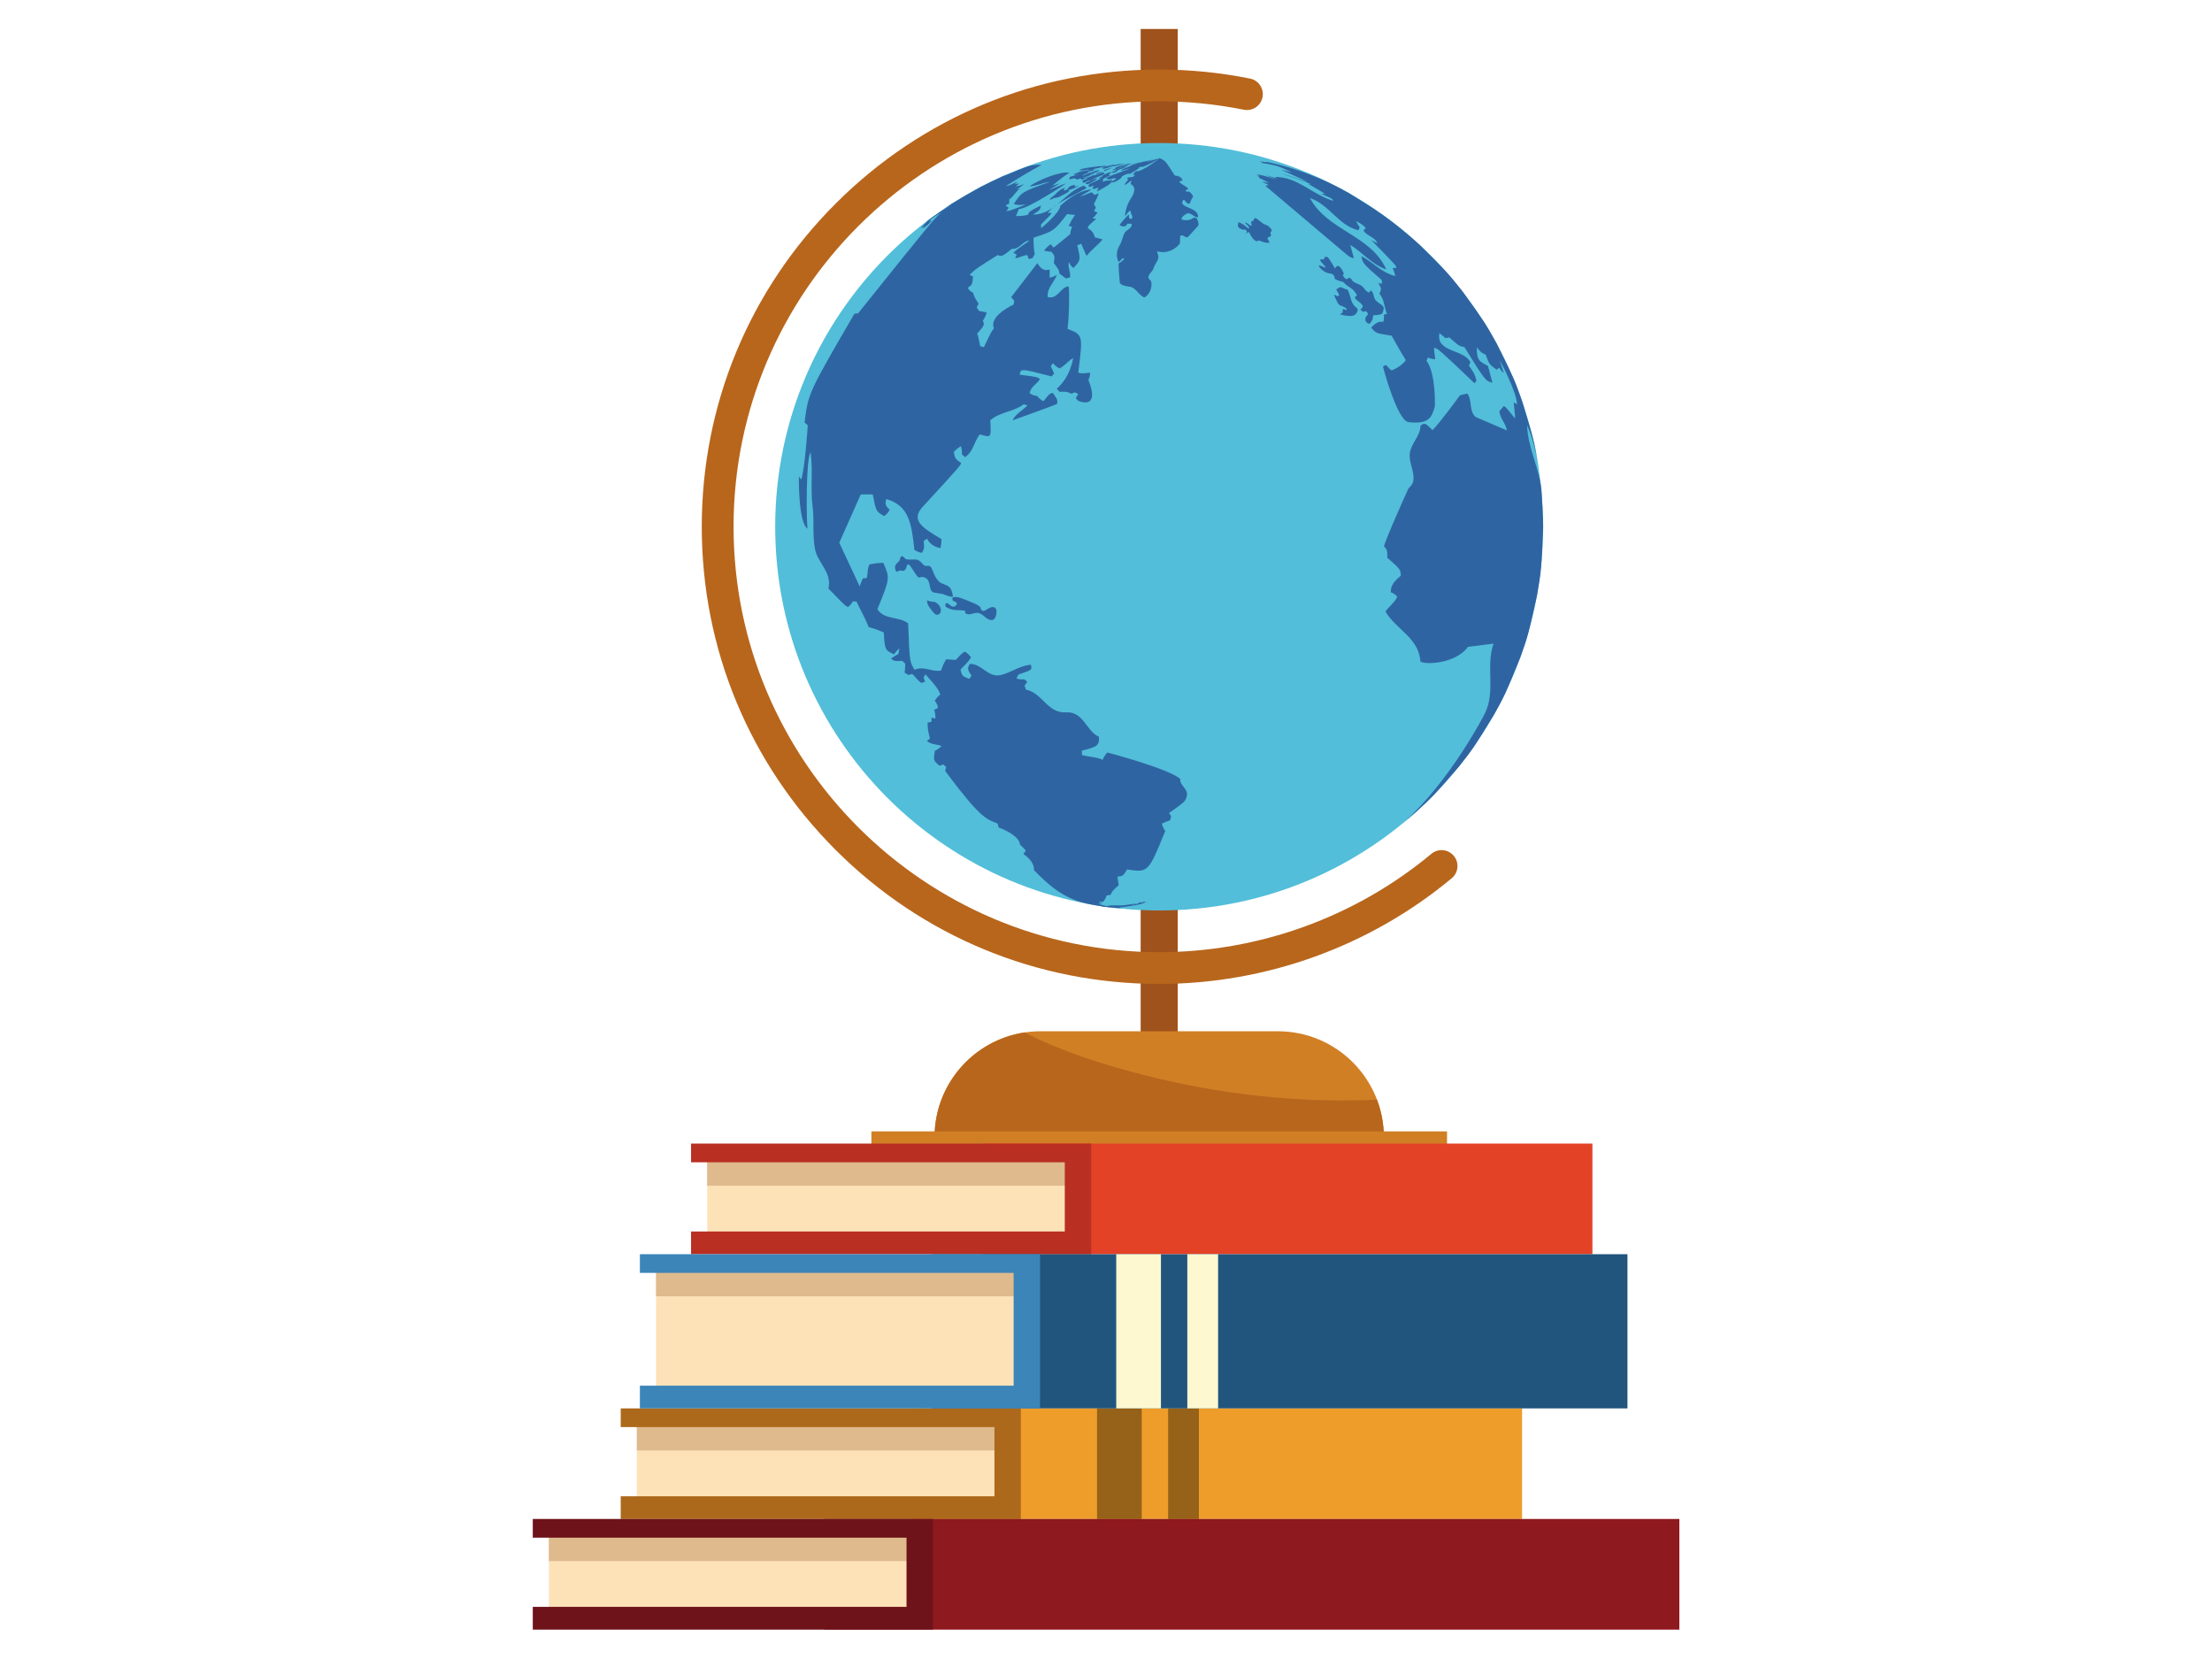 <?xml version="1.0" encoding="UTF-8"?>
<svg xmlns="http://www.w3.org/2000/svg" xmlns:xlink="http://www.w3.org/1999/xlink" width="1024" zoomAndPan="magnify" viewBox="0 0 768 576" height="768" preserveAspectRatio="xMidYMid meet" version="1.2">
  <defs>
    <clipPath id="e73ed670b0">
      <path d="M 396 10.047 L 409 10.047 L 409 375 L 396 375 Z M 396 10.047 "></path>
    </clipPath>
    <clipPath id="e365d64596">
      <path d="M 286 527 L 583.164 527 L 583.164 565.797 L 286 565.797 Z M 286 527 "></path>
    </clipPath>
    <clipPath id="e9f00d226b">
      <path d="M 184.918 527 L 324 527 L 324 565.797 L 184.918 565.797 Z M 184.918 527 "></path>
    </clipPath>
  </defs>
  <g id="01d1da1d86">
    <g clip-rule="nonzero" clip-path="url(#e73ed670b0)">
      <path style=" stroke:none;fill-rule:nonzero;fill:#a0521c;fill-opacity:1;" d="M 408.906 374.414 L 396.031 374.414 L 396.031 10.055 L 408.906 10.055 L 408.906 374.414 "></path>
    </g>
    <path style=" stroke:none;fill-rule:nonzero;fill:#d17f25;fill-opacity:1;" d="M 480.285 398.488 C 480.402 397.289 480.465 396.07 480.465 394.84 C 480.465 374.52 463.984 358.051 443.664 358.051 L 361.277 358.051 C 340.953 358.051 324.477 374.52 324.477 394.84 C 324.477 396.07 324.539 397.289 324.656 398.488 L 480.285 398.488 "></path>
    <path style=" stroke:none;fill-rule:nonzero;fill:#b8661c;fill-opacity:1;" d="M 477.941 381.801 C 450.758 383.023 423.266 379.965 396.914 373.191 C 382.852 369.574 368.703 365.109 355.719 358.469 C 338.031 361.148 324.477 376.41 324.477 394.84 C 324.477 396.07 324.539 397.289 324.656 398.488 L 480.285 398.488 C 480.402 397.289 480.465 396.07 480.465 394.84 C 480.465 390.242 479.617 385.848 478.074 381.793 C 478.035 381.797 477.988 381.801 477.941 381.801 "></path>
    <path style=" stroke:none;fill-rule:nonzero;fill:#d17f25;fill-opacity:1;" d="M 502.406 407.75 L 302.539 407.75 L 302.539 392.809 L 502.406 392.809 L 502.406 407.75 "></path>
    <path style=" stroke:none;fill-rule:nonzero;fill:#b8661c;fill-opacity:1;" d="M 302.539 399.629 L 302.539 407.75 L 502.406 407.75 L 502.406 399.629 L 302.539 399.629 "></path>
    <path style=" stroke:none;fill-rule:nonzero;fill:#b8661c;fill-opacity:1;" d="M 402.469 341.621 C 360.047 341.621 320.164 325.105 290.168 295.129 C 260.172 265.148 243.652 225.285 243.652 182.887 C 243.652 140.484 260.172 100.625 290.168 70.645 C 320.164 40.66 360.047 24.148 402.469 24.148 C 413.086 24.148 423.699 25.203 434.016 27.281 C 437.004 27.883 438.938 30.793 438.336 33.781 C 437.734 36.762 434.824 38.699 431.836 38.098 C 422.234 36.16 412.352 35.18 402.469 35.18 C 320.984 35.18 254.691 101.441 254.691 182.887 C 254.691 264.332 320.984 330.59 402.469 330.59 C 436.961 330.59 470.527 318.465 496.98 296.434 C 499.324 294.488 502.809 294.805 504.754 297.145 C 506.707 299.488 506.387 302.965 504.047 304.918 C 475.609 328.59 439.539 341.621 402.469 341.621 "></path>
    <path style=" stroke:none;fill-rule:nonzero;fill:#52bed9;fill-opacity:1;" d="M 535.742 182.887 C 535.742 256.461 476.062 316.113 402.441 316.113 C 328.828 316.113 269.148 256.461 269.148 182.887 C 269.148 109.305 328.828 49.656 402.441 49.656 C 476.062 49.656 535.742 109.305 535.742 182.887 "></path>
    <path style=" stroke:none;fill-rule:nonzero;fill:#2f64a2;fill-opacity:1;" d="M 468.223 66.973 C 477.027 72.375 482.848 75.941 492.93 85.016 C 501.84 93.863 502.566 94.586 507.793 101.184 C 515.402 111.754 515.855 112.387 519.703 119.367 C 525.668 131.438 525.902 131.91 528.492 139.285 C 532.461 152.391 532.617 152.902 533.945 160.633 L 534.402 163.555 C 532.977 154.617 531.324 149.992 530.195 147.684 C 530.457 155.512 534.453 162.504 535.199 170.219 C 535.406 174.086 535.773 179.242 535.793 183.117 C 535.195 197.219 535.164 198.059 533.617 206.949 C 530.559 220.605 530.5 220.859 527.875 228.203 C 522.801 240.68 522.605 241.168 518.805 248.004 C 511.867 259.32 511.602 259.762 506.629 266.047 C 498.453 275.523 497.785 276.297 491.504 282.047 L 487.234 285.715 C 503.785 270.879 515.391 248.02 515.508 247.785 C 519.406 240.047 515.758 231.348 518.559 223.465 C 518.484 223.461 509.699 224.566 509.691 224.586 C 505.219 230.598 494.637 230.828 493.156 229.66 C 492.645 221.414 484.543 218.469 481.035 212.312 C 482.258 210.484 484.25 209.273 485.125 207.172 C 484.656 206.5 483.645 205.871 482.867 205.617 C 482.93 204.172 483.004 202.531 486.363 199.891 C 486.246 197.691 486.246 197.691 481.66 193.633 C 481.781 191.039 481.414 190.652 480.523 189.719 C 480.785 187.797 488.949 169.648 489.012 169.586 C 489.652 168.992 490.492 168.051 490.66 167.195 C 491.312 163.781 489.051 160.727 489.492 157.344 C 489.949 153.84 493.168 151.406 493.199 147.742 C 494.723 146.758 494.723 146.758 497.375 149.324 C 499.789 147.008 506.855 137.312 506.891 137.25 C 507.602 137.055 508.562 136.832 509.281 136.699 C 509.375 136.652 509.375 136.652 509.375 136.652 C 509.41 136.629 509.41 136.629 509.41 136.629 C 511.27 139.023 509.918 142.551 512.293 144.762 L 523.176 149.438 C 522.855 146.984 520.695 145.246 520.605 142.711 C 521.102 142.203 521.719 141.492 522.148 140.934 C 523.059 141.598 523.059 141.598 525.961 145.254 C 526.078 144.703 526.078 144.703 525.551 139.703 C 525.895 139.902 526.359 140.164 526.703 140.363 C 526.691 136.594 521.586 126.555 520.738 125.133 C 521.102 126.621 521.691 128.031 522.105 129.5 C 521.516 129.078 520.887 128.285 520.555 127.645 C 520.273 127.859 519.902 128.152 519.629 128.375 C 517.051 126.469 517.051 126.469 515.805 123.113 C 514.309 122.457 514.254 122.434 512.742 120.609 C 512.75 125.02 513.418 125.367 516.621 127.059 C 518.023 132.402 518.023 132.402 518.234 132.867 C 515.77 132.32 515.77 132.32 508.453 120.531 C 506.555 120.121 506.555 120.121 503.199 117.141 C 502.809 117.223 502.289 117.328 501.895 117.406 C 501.258 116.883 500.41 116.18 499.77 115.664 C 498.484 122.488 508.156 121.086 510.52 125.754 C 510.367 126.105 510.16 126.582 510.008 126.938 C 511.75 129.469 512.062 129.926 512.617 132.113 C 512.422 132.402 512.172 132.793 511.98 133.082 C 499.219 120.965 499.219 120.965 497.887 120.781 C 497.914 121.738 497.914 121.738 498.324 124.727 C 497.535 124.688 496.477 124.457 495.754 124.133 C 495.609 124.457 495.422 124.898 495.277 125.23 C 498.594 129.672 498.203 141.043 498.18 141.129 C 497.137 144.66 496.312 147.453 489 146.551 C 485.16 146.074 480.133 127.441 480.168 127.262 C 480.469 127.094 480.875 126.871 481.184 126.695 C 481.715 127.305 482.473 128.074 483.074 128.609 C 484.086 128.355 487.023 126.742 488.086 125.051 C 486.207 122.043 483.191 116.582 483.184 116.559 C 477.684 115.703 477.684 115.703 476.055 113.723 C 478.07 111.645 478.902 111.664 480.285 111.695 C 480.516 111.008 480.594 109.992 480.438 109.289 C 480.77 109.176 481.207 109.035 481.539 108.926 C 480.57 106.641 480.664 103.965 478.934 101.973 C 479.652 100.379 479.715 100.25 478.543 98.254 C 478.898 98.352 479.371 98.48 479.727 98.574 C 479.754 98.191 479.789 97.68 479.816 97.305 C 473.137 91.453 473.137 91.453 472.68 88.914 C 476.691 91.051 479.781 94.734 484.402 95.832 C 484.266 94.98 483.91 93.875 483.543 93.098 C 483.938 93.051 484.461 92.988 484.855 92.941 C 484.762 92.246 484.762 92.246 476.098 83.352 C 476.754 83.68 477.609 84.141 478.246 84.508 C 477.367 82.203 474.566 82 473.371 80.035 C 473.621 79.789 473.961 79.473 474.211 79.223 C 473.09 78.008 473.09 78.008 470.863 76.75 C 471.102 77.438 471.605 78.301 472.078 78.855 C 471.961 79.184 471.809 79.625 471.691 79.953 C 464.668 78.348 461.492 70.938 454.824 68.781 C 460.793 80.082 475.965 81.562 481.301 93.543 C 476.348 91.863 473.102 87.676 468.812 85.016 C 470.055 89.613 470.055 89.613 470.039 89.68 C 469.254 89.547 468.262 89.012 467.676 88.477 L 439.328 64.512 C 439.672 64.441 440.125 64.332 440.465 64.254 C 439.77 63.848 438.805 63.355 438.059 63.055 C 438.855 63.148 439.914 63.34 440.684 63.57 C 440.094 63.188 440.094 63.188 437.066 61.703 C 437.121 61.613 437.195 61.488 437.25 61.398 C 436.922 61.266 436.48 61.086 436.152 60.949 C 436.512 61.023 436.988 61.121 437.34 61.199 C 437.055 61 436.672 60.746 436.383 60.551 C 438.027 60.801 438.52 60.879 443.129 62.305 C 441.652 61.672 441.652 61.672 439.359 60.816 C 440.773 61.18 440.773 61.18 443.547 62 C 443.25 61.824 442.852 61.59 442.555 61.418 C 450.535 61.332 455.852 67.762 462.988 69.758 C 462.348 68.812 462.348 68.812 458.605 67.289 C 459.043 67.305 459.629 67.32 460.066 67.336 C 458.227 66.148 458.227 66.148 454.062 63.766 C 454.465 63.863 455.004 63.992 455.406 64.094 C 452.094 62.363 448.445 61.539 444.965 60.27 C 445.98 60.527 445.98 60.527 454.039 63.098 C 450.238 61.383 444.766 58.938 444.766 58.93 C 445.145 59 445.145 59 448.66 59.891 C 443.344 57.406 443.344 57.406 437.258 56.445 C 437.633 56.477 438.133 56.512 438.504 56.535 C 438.191 56.383 437.773 56.184 437.457 56.035 C 438.383 56.074 439.285 56.383 440.227 56.266 C 450.207 58.449 459.602 62.074 468.223 66.973 "></path>
    <path style=" stroke:none;fill-rule:nonzero;fill:#2f64a2;fill-opacity:1;" d="M 349.043 60.797 C 349.066 60.789 349.094 60.773 349.113 60.766 C 349.098 60.777 349.078 60.789 349.059 60.797 C 349.105 60.797 350.363 60.242 350.547 60.16 C 350.504 60.16 350.465 60.184 350.426 60.203 C 350.438 60.195 350.453 60.188 350.465 60.184 L 349.043 60.797 "></path>
    <path style=" stroke:none;fill-rule:nonzero;fill:#2f64a2;fill-opacity:1;" d="M 343.707 63.277 C 343.742 63.262 343.785 63.242 343.824 63.227 C 343.836 63.215 343.844 63.211 343.859 63.207 C 343.895 63.191 343.926 63.172 343.961 63.156 C 344.008 63.137 344.062 63.105 344.109 63.09 C 344.172 63.059 344.23 63.027 344.293 63.004 C 344.355 62.973 344.426 62.938 344.492 62.91 C 344.559 62.875 344.625 62.848 344.688 62.82 C 344.754 62.793 344.816 62.762 344.875 62.738 C 344.926 62.719 344.977 62.691 345.023 62.672 C 345.902 62.273 346.762 61.828 347.641 61.438 C 347.625 61.441 347.605 61.453 347.59 61.457 C 347.965 61.246 348.363 61.098 348.754 60.922 L 343.582 63.34 C 343.621 63.324 343.668 63.297 343.707 63.277 "></path>
    <path style=" stroke:none;fill-rule:nonzero;fill:#2f64a2;fill-opacity:1;" d="M 323.184 75.789 C 322.219 76.457 322.219 76.457 319.621 79.227 C 320.164 79.121 320.516 78.688 320.965 78.426 C 320.836 78.77 320.496 78.973 320.359 79.312 C 320.762 79.34 323.5 76.785 323.582 76.586 C 323.367 76.598 323.367 76.598 322.438 77.148 C 322.648 76.91 322.91 76.727 323.133 76.5 C 323.016 76.516 322.867 76.559 322.758 76.613 C 323.18 75.941 323.973 75.691 324.465 75.105 C 324.359 75.137 324.215 75.188 324.121 75.238 C 324.699 74.684 326.562 73.434 326.578 73.418 C 326.262 73.707 325.918 73.953 325.594 74.234 C 327.641 73.258 329.254 71.641 331.164 70.469 C 331.125 70.551 331.062 70.656 331.008 70.727 C 331.207 70.715 331.207 70.715 335.676 67.938 C 335.566 67.992 335.457 68.047 335.348 68.102 C 337.152 66.594 339.488 65.973 341.34 64.539 C 341.047 64.652 340.773 64.805 340.496 64.938 C 340.688 64.82 340.879 64.715 341.082 64.605 C 337.836 66.418 333.523 68.867 330.363 70.828 L 323.184 75.789 "></path>
    <path style=" stroke:none;fill-rule:nonzero;fill:#2f64a2;fill-opacity:1;" d="M 397.461 313.367 C 397.621 313.301 397.789 313.223 397.949 313.141 C 397.668 313.109 397.422 313.262 397.156 313.289 C 397.328 313.168 397.523 313.086 397.699 312.977 C 397 313.047 396.406 313.438 395.742 313.621 C 395.973 313.496 396.227 313.438 396.438 313.273 C 396.176 313.27 395.309 313.273 395.137 313.734 C 394.906 313.812 392.859 314.211 392.418 314.254 C 393.184 313.977 394.02 313.949 394.777 313.645 C 394.734 313.645 394.676 313.645 394.633 313.652 C 394.246 313.684 390.945 314.211 390.918 314.211 C 388.801 314.605 386.645 314.102 384.527 314.492 C 385.316 315.105 386.168 314.543 386.984 314.621 C 385.582 314.93 384.219 314.438 382.832 314.438 C 382.98 314.508 382.98 314.508 383.195 314.555 C 382.547 314.566 381.43 314.406 380.609 314.289 C 380.641 314.289 380.68 314.285 380.707 314.277 C 380.402 314.219 379.266 314.086 379.254 314.086 C 379.441 314.137 379.633 314.172 379.824 314.211 C 379.66 314.191 379.496 314.168 379.332 314.137 C 380.438 314.316 381.914 314.574 383.027 314.738 L 383.602 314.82 C 385.691 315.105 388.055 315.434 389.137 315.199 C 388.992 315.156 388.836 315.172 388.699 315.105 C 395.598 314.172 396.18 313.922 397.461 313.367 "></path>
    <path style=" stroke:none;fill-rule:nonzero;fill:#2f64a2;fill-opacity:1;" d="M 500.516 265.66 C 500.605 265.582 500.699 265.504 500.781 265.418 C 500.691 265.5 500.602 265.578 500.516 265.66 "></path>
    <path style=" stroke:none;fill-rule:nonzero;fill:#2f64a2;fill-opacity:1;" d="M 412.07 276.297 C 411.578 278.246 411.578 278.246 405.895 282.281 C 406.113 282.617 406.395 283.066 406.609 283.402 C 406.504 283.824 406.363 284.387 406.258 284.812 C 405.375 285.082 404.234 285.551 403.414 285.969 C 403.559 286.793 404.059 287.852 404.578 288.508 C 398.672 302.996 398.672 302.996 391.328 301.871 C 389.898 304.176 389.898 304.176 387.984 304.359 C 388.074 305.25 388.25 306.441 388.422 307.324 C 386.148 309.383 386.148 309.383 385.605 310.68 C 385.18 310.758 384.613 310.859 384.191 310.934 C 384.027 311.676 383.488 312.617 382.934 313.141 C 382.477 313.105 381.867 313.055 381.414 313.02 C 381.797 313.234 382.305 313.512 382.691 313.73 C 382.25 313.719 381.66 313.719 381.219 313.719 C 384.496 314.816 384.496 314.816 384.984 315 C 384.57 314.945 384.016 314.879 383.602 314.82 L 383.027 314.738 C 381.918 314.559 380.438 314.324 379.332 314.137 C 378.941 314.059 378.43 313.957 378.043 313.879 C 377.23 313.715 377.227 313.715 377.227 313.715 L 377.215 313.715 L 377.215 313.707 L 377.211 313.707 C 368.516 311.797 363.016 306.199 359 302.113 C 359.086 300.164 357.852 298.277 355.328 296.504 C 355.578 296.145 355.906 295.668 356.156 295.309 C 355.617 294.645 354.82 293.824 354.16 293.281 C 353.879 289.816 346.816 287.324 346.746 287.312 C 346.629 286.883 346.473 286.32 346.352 285.902 C 342.309 284.438 340.078 283.629 328.176 267.703 C 328.262 267.262 328.383 266.688 328.477 266.246 C 328.172 265.988 327.77 265.656 327.469 265.406 C 327.098 265.539 326.602 265.719 326.227 265.859 C 324.035 264.109 324.059 263.98 324.574 260.676 C 325.348 260.301 326.305 259.633 326.949 259.066 C 325.289 258.344 323.301 258.555 321.84 257.273 C 322.152 257 322.574 256.645 322.887 256.375 C 322.188 253.703 322.188 253.703 322.023 250.922 C 322.445 250.828 323.008 250.703 323.43 250.609 C 323.422 250.176 323.414 249.602 323.402 249.164 C 323.809 249.266 324.348 249.402 324.754 249.5 C 324.82 248.582 324.676 247.309 324.352 246.441 C 324.75 246.238 325.277 245.973 325.672 245.773 C 325.625 244.961 325.102 243.914 324.551 243.316 C 324.977 242.543 325.785 241.629 326.5 241.113 C 325.73 239.367 325.414 238.641 321.297 234.113 C 321.113 234.465 320.867 234.938 320.684 235.293 C 320.836 235.695 321.035 236.23 321.188 236.633 C 320.816 236.777 320.324 236.973 319.953 237.117 C 318.578 236.383 317.895 234.945 316.723 233.996 C 316.328 234.102 315.805 234.238 315.41 234.34 C 315.008 234.102 314.473 233.777 314.07 233.539 C 314.195 232.617 314.301 231.375 314.293 230.445 C 313.984 230.152 313.574 229.754 313.266 229.457 C 310.426 229.559 310.426 229.559 309.352 228.625 C 310.078 228.105 311.094 227.48 311.891 227.082 C 312.004 226.512 312.152 225.742 312.262 225.168 C 311.598 225.633 310.836 226.469 310.457 227.188 C 307.219 225.758 307.203 225.531 306.836 219.574 C 304.141 218.449 304.141 218.449 301.602 217.727 C 300.426 214.668 298.754 211.848 297.379 208.883 C 296.984 208.859 296.461 208.824 296.066 208.805 C 295.75 209.512 295.047 210.348 294.402 210.773 C 293.457 210.34 293.457 210.34 287.625 204.332 C 288.949 198.867 284.016 195.539 283.02 190.863 C 281.973 185.941 282.781 180.914 282.137 175.969 C 281.312 169.676 282.34 163.312 281.422 157.02 C 279.777 159.574 279.957 180.047 280.359 183.535 C 277.109 181.324 277.348 165.539 277.375 165.391 C 277.609 165.727 277.922 166.176 278.16 166.512 C 279.43 163.285 280.449 147.844 280.457 147.691 C 280.121 147.383 279.672 146.965 279.34 146.652 C 280.648 136.453 280.648 136.453 296.656 108.918 C 297.043 108.875 297.559 108.824 297.945 108.781 C 324.723 75.375 324.723 75.375 327.152 73.609 C 325.762 74.418 324.406 75.289 322.98 76.031 C 324.879 74.59 324.879 74.59 330.387 71.188 C 328.852 71.926 328.004 72.332 323.184 75.789 L 330.363 70.828 C 333.551 68.906 337.809 66.379 341.082 64.605 C 341.883 64.199 342.957 63.672 343.766 63.281 C 343.711 63.297 343.637 63.324 343.582 63.344 L 348.754 60.922 L 349.043 60.797 L 350.465 60.184 C 349.73 60.535 348.746 61.008 348.004 61.352 C 357.816 57.191 357.816 57.191 361.629 57.238 C 355.742 60.531 355.742 60.531 349.25 64.602 C 350.75 64.508 351.895 63.453 353.309 63.121 C 352.98 63.379 352.551 63.719 352.227 63.98 C 352.723 63.891 353.383 63.766 353.879 63.672 C 353.508 63.992 353.008 64.414 352.633 64.734 C 353.547 64.605 354.75 64.285 355.605 63.945 C 354.84 64.547 353.766 65.273 352.918 65.75 C 353.332 65.625 353.883 65.469 354.297 65.348 C 352.703 66.371 351.949 68.227 350.383 69.281 C 350.395 69.688 350.41 70.234 350.418 70.641 C 350.031 70.852 349.52 71.141 349.133 71.355 C 349.461 71.59 349.902 71.906 350.23 72.145 C 349.988 72.5 349.656 72.961 349.41 73.309 C 350.531 73.203 350.531 73.203 356.219 71.004 C 353.926 71.254 353.777 71.227 351.977 70.871 C 354.711 66.652 354.711 66.652 364.531 63.121 C 362.09 63.375 359.875 64.633 357.391 64.703 C 360.758 62.398 368.242 59.328 371.273 59.973 C 368.652 61.578 365.402 64.465 365.387 64.484 C 366.207 64.23 367.297 63.883 368.105 63.602 C 366.816 64.414 365.48 65.141 364.18 65.926 C 366.227 65.266 368.148 64.266 370.211 63.652 C 370.117 63.738 357.078 72.48 353.77 72.574 C 353.441 73.297 353.043 74.27 352.77 75.02 C 355.391 74.945 355.391 74.945 356.871 74.555 C 357.43 73.363 357.43 73.363 361.406 71.344 C 361.082 72.945 361.082 72.945 358.617 74.52 C 366.402 74.477 369.695 66.527 376.332 64.465 C 376.633 64.707 377.035 65.031 377.336 65.281 C 366.375 71.074 366.375 71.074 363.758 73.922 C 364.156 73.918 364.688 73.902 365.086 73.898 C 364.922 74.469 364.922 74.469 361.445 77.934 C 361.453 78.324 361.465 78.844 361.473 79.238 C 361.539 79.184 368.094 73.773 368.105 71.488 C 374.391 65.699 378.656 65.816 378.832 65.824 C 378.461 66.184 378.461 66.184 374.98 68.176 C 376.406 67.922 377.656 67.188 379.016 66.738 C 379.312 67.016 379.711 67.379 380.012 67.652 C 380.457 67.496 381.055 67.285 381.504 67.129 C 381.004 68.477 381.004 68.477 379.801 70.914 C 380.004 71.25 380.281 71.695 380.488 72.035 C 380.301 72.414 380.047 72.922 379.859 73.309 C 380.227 73.453 380.711 73.641 381.078 73.785 C 380.629 74.469 379.91 75.309 379.277 75.828 C 379.684 75.875 380.227 75.934 380.637 75.98 C 377.941 78.273 377.941 78.273 377.648 79.137 C 379.418 80.395 379.613 80.824 380.156 82.43 C 380.953 82.621 382.016 82.895 382.809 83.117 C 381.164 85.199 378.895 86.684 377.301 88.816 C 377.07 88.531 377.07 88.531 375.402 84.637 C 374.992 84.793 374.438 85 374.027 85.156 C 375.242 90.324 375.242 90.324 372.688 93.039 C 372.055 92.594 371.379 91.707 371.129 90.969 C 370.594 92.793 371.832 94.488 371.508 96.301 C 371.082 96.41 370.52 96.559 370.098 96.676 C 369.422 96.148 368.504 95.461 367.797 94.973 C 367.652 93.668 367.652 93.668 365.879 91.328 C 366.309 88.992 366.105 88.727 365.121 87.453 C 364.332 87.371 363.281 87.207 362.5 87.047 C 363.02 86.219 364.004 85.281 364.848 84.805 C 365.109 85.145 365.453 85.594 365.715 85.93 C 366.262 85.684 366.262 85.684 371.602 81.266 C 371.617 80.496 371.895 79.457 372.285 78.789 C 371.91 78.68 371.41 78.52 371.035 78.41 C 372.188 76.23 372.227 76.176 373.23 74.594 C 372.414 74.582 371.32 74.465 370.52 74.293 C 365.953 80.199 365.953 80.199 358.855 82.508 C 358.766 85.93 359.25 88.219 359.254 88.23 C 359.031 88.645 358.73 89.191 358.504 89.605 C 358.109 89.699 357.582 89.836 357.188 89.934 C 357.035 89.52 356.832 88.961 356.68 88.547 C 355.199 88.652 353.926 89.543 352.445 89.645 C 352.617 89.277 352.836 88.777 353.008 88.406 C 352.66 88.219 352.199 87.965 351.855 87.773 C 353.488 86.062 355.645 85.023 357.422 83.5 C 355.004 83.641 353.965 86.703 351.32 86.379 C 347.961 89.074 347.961 89.074 346.344 88.574 C 338.902 93.281 338.902 93.281 336.648 95.391 C 336.996 95.57 337.461 95.816 337.809 96.004 C 337.641 98.734 337.578 98.781 336.008 99.949 C 336.336 100.637 337.172 101.371 337.871 101.66 C 338.254 103.047 338.254 103.047 339.758 105.477 C 339.559 105.844 339.289 106.336 339.09 106.703 C 339.336 107.078 339.668 107.586 339.918 107.961 C 340.707 108.094 341.762 108.289 342.547 108.453 C 342.363 109.379 341.824 110.578 341.246 111.328 C 341.836 112.898 341.836 112.898 339.27 115.84 C 339.582 116.531 339.582 116.531 340.328 120.191 C 340.707 120.301 341.215 120.438 341.59 120.547 C 342.754 118.355 343.555 115.973 345.086 113.98 C 343.246 109.641 351.816 105.801 351.91 105.766 C 351.977 105.367 352.07 104.82 352.137 104.414 C 351.816 104.047 351.391 103.555 351.07 103.184 L 360.156 91.383 C 361.859 94.047 362.891 93.875 364.449 93.613 C 364.422 94.453 364.406 95.57 364.418 96.402 C 365.234 96.281 366.281 95.855 366.969 95.41 C 366.02 98.039 363.414 99.973 363.773 103.137 C 367.281 104.035 368.105 99.695 371.023 99.422 C 371.398 101.328 371.156 110.859 370.645 114.195 C 376.016 116.254 376.016 116.254 374.371 129.332 C 375.445 129.723 375.445 129.723 378.445 129.383 C 378.527 130.145 378.281 131.219 377.879 131.867 C 382.137 142.609 374.473 139.223 374.391 139.168 C 374.047 138.969 373.773 138.488 373.504 138.203 C 373.766 137.789 374.113 137.234 374.379 136.82 C 374.02 136.637 373.551 136.391 373.195 136.207 C 372.816 136.348 372.312 136.539 371.934 136.684 C 370.492 135.969 370.492 135.969 367.84 136.008 C 367.562 135.688 367.184 135.262 366.906 134.938 C 371.766 130.773 372.582 124.402 372.574 124.348 C 370.805 125.285 369.672 127.078 367.82 127.914 C 367.039 127.516 366.086 126.773 365.555 126.078 C 365.34 126.41 365.051 126.859 364.832 127.191 C 365.219 127.914 365.676 128.91 365.984 129.672 C 365.734 129.973 365.395 130.383 365.137 130.688 C 354.352 127.91 354.352 127.91 354.043 130.094 C 360.02 130.855 360.02 130.855 361.062 131.574 C 360.117 133.391 357.773 134.207 357.531 136.52 C 358.16 137.051 359.277 137.434 360.098 137.48 C 360.609 138.164 361.512 138.945 362.293 139.297 C 364.391 136.668 364.391 136.668 365.539 136.402 C 367.195 138.785 367.195 138.785 367.027 140.246 C 364.098 141.465 351.555 145.938 351.555 145.938 C 352.652 143.605 355.039 142.539 356.707 140.762 C 356.316 140.648 355.797 140.484 355.41 140.367 C 351.926 143.027 347.137 142.977 343.801 145.949 C 344.199 152.012 344.199 152.012 340.207 150.801 C 338.184 153.246 337.969 156.855 335.055 158.703 C 334.738 158.426 334.316 158.051 334 157.773 C 334.039 156.91 333.922 155.723 333.621 154.906 C 332.816 155.383 331.836 156.176 331.195 156.855 C 331.441 158.793 331.512 159.383 333.645 160.672 C 333.66 161.48 333.66 161.48 320.391 175.918 C 316 180.695 320.328 183.277 326.879 187.18 C 326.906 188.129 326.738 189.402 326.496 190.32 C 326.359 190.297 323.137 189.762 321.895 187.039 C 321.543 187.262 321.074 187.547 320.719 187.766 C 320.922 190.477 320.922 190.477 320.07 191.953 C 319.242 191.828 318.168 191.395 317.477 190.926 C 316.488 182.012 315.773 175.57 307.699 173.266 C 307.328 174.945 307.215 175.449 308.898 176.984 C 308.516 177.766 307.738 178.73 306.988 179.168 C 304.184 177.617 304.184 177.617 303.031 171.742 C 302.59 171.602 302.59 171.602 298.832 171.695 L 291.395 188.434 L 298.48 203.609 C 298.734 202.742 299.18 201.613 299.598 200.824 C 299.988 200.781 300.512 200.73 300.902 200.695 C 301.438 199.141 300.992 197.387 301.934 195.922 C 304.531 195.496 304.863 195.48 306.695 195.414 C 309.008 200.781 309.008 200.781 304.629 211.527 C 307.156 215.402 312.168 213.887 315.301 216.445 C 315.816 229.805 315.816 229.805 317.547 232.566 C 320.652 231.047 323.656 233.453 326.738 232.809 C 327.438 230.719 327.758 230.184 328.531 228.902 C 329.52 228.945 330.844 229.027 331.828 229.117 C 332.887 228.168 333.629 226.867 334.996 226.262 C 335.77 226.629 336.629 227.48 337.117 228.184 C 336.262 229.93 334.688 231.078 333.477 232.52 C 334.047 234.73 334.047 234.73 336.539 235.703 C 336.77 235.352 337.082 234.879 337.316 234.523 C 335.711 232.492 335.992 231.75 336.668 230.512 C 340.805 230.316 343.043 235.426 347.492 234.367 C 351.09 233.504 354.141 231.047 357.953 230.805 C 358.004 231.207 358.074 231.738 358.121 232.141 C 357.484 232.859 357.484 232.859 353.598 234.195 C 353.398 234.602 353.133 235.148 352.93 235.555 C 353.68 235.844 354.785 235.953 355.578 235.84 C 355.906 236.102 356.344 236.449 356.672 236.707 C 356.387 237.117 356.012 237.66 355.727 238.07 C 355.879 238.48 356.078 239.035 356.23 239.457 C 361.766 240.453 363.727 247.727 370.059 247.324 C 376.266 246.938 377.082 253.852 381.547 255.812 C 381.73 259.012 380.797 259.258 375.633 260.645 C 375.633 261.09 375.637 261.684 375.637 262.121 C 377.996 262.84 380.551 262.742 382.836 263.801 C 383.164 262.953 383.809 261.883 384.48 261.27 C 384.66 261.297 405.941 266.941 409.77 270.449 C 409.543 272.785 412.613 273.836 412.07 276.297 "></path>
    <path style=" stroke:none;fill-rule:nonzero;fill:#2f64a2;fill-opacity:1;" d="M 330.852 207.168 C 330.137 207.34 328.355 206.648 327.824 206.426 C 327.281 206.207 327.281 206.207 324.562 205.781 C 323.242 205.578 323.07 204.711 322.785 203.281 C 322.527 201.996 322.355 201.145 321.172 200.566 C 320.816 200.402 320.113 200.156 319.441 200.441 C 319.305 200.496 318.988 200.625 318.555 200.184 C 318.285 199.906 317.941 199.371 317.258 198.316 C 315.723 195.922 315.641 195.926 315.109 195.969 C 314.59 196.66 314.789 197.785 313.758 198.156 C 313.32 198.316 312.91 198.031 312.48 198.074 C 312.051 198.129 311.734 198.555 311.258 198.445 C 310.988 198.387 310.812 197.52 310.812 197.52 C 310.746 197.156 310.723 196.641 310.875 196.312 C 310.941 196.176 311.062 196 311.145 195.871 C 311.438 195.41 311.961 195.16 312.25 194.703 C 312.527 194.266 312.492 193.703 312.789 193.27 C 312.988 192.98 313.363 193.152 313.645 193.348 C 314.023 193.613 314.234 194.09 314.734 194.191 C 315.977 194.445 317.238 194.09 318.477 194.34 C 319.551 194.652 320.062 195.664 320.891 196.293 C 321.52 196.77 322.355 196.145 322.98 196.676 C 323.125 196.801 323.371 197.012 323.801 198.086 C 324.344 199.449 324.816 200.625 325.895 201.789 C 326.949 202.922 328.68 202.848 329.75 203.957 C 330.594 204.832 330.852 207.152 330.852 207.168 "></path>
    <path style=" stroke:none;fill-rule:nonzero;fill:#2f64a2;fill-opacity:1;" d="M 326.668 212.07 C 326.539 213.406 325.195 214.016 324.195 212.785 C 322.137 210.238 322.137 210.238 321.801 208.453 C 322.086 208.543 322.832 208.762 323.574 208.914 C 323.875 208.969 324.18 208.93 324.48 208.98 C 325.332 209.227 326.805 210.586 326.668 212.07 "></path>
    <path style=" stroke:none;fill-rule:nonzero;fill:#2f64a2;fill-opacity:1;" d="M 345.961 212.855 C 345.879 213.582 345.562 215.285 344.348 215.285 C 342.34 215.277 341.465 213.117 339.621 212.797 C 338.301 212.57 337.109 213.559 335.773 213.207 C 335.465 213.121 335.25 212.992 335.152 212.828 C 334.992 212.562 335.262 212.098 334.852 211.973 C 334.746 211.938 334.746 211.938 331.766 211.805 C 329.969 211.719 328.492 210.754 328.477 210.746 C 328.051 210.414 328.195 209.312 328.66 209.383 C 329.605 209.516 330.031 210.66 331.066 210.625 C 331.688 210.605 332.492 209.848 332.102 209.281 C 331.891 208.977 331.289 208.723 330.836 208.594 C 330.371 207.461 330.785 207.117 332.371 207.316 C 332.996 207.434 333.488 207.523 337.137 209.016 C 339.348 209.918 340.465 210.598 340.453 211.027 C 340.445 211.48 340.855 211.918 341.027 212.02 C 341.48 212.297 341.977 211.988 342.801 211.48 C 344.129 210.656 344.711 210.656 345.379 210.949 C 345.387 210.949 346.137 211.293 345.961 212.855 "></path>
    <path style=" stroke:none;fill-rule:nonzero;fill:#2f64a2;fill-opacity:1;" d="M 388.07 57.473 C 387.445 57.602 386.805 57.664 386.18 57.805 C 385.207 58.023 384.281 58.438 383.293 58.594 C 383.004 58.641 382.691 58.438 382.75 58.301 C 382.895 57.953 386.062 57.148 387.148 57.18 C 386.336 57.574 385.41 57.582 384.59 57.938 C 384.797 58.016 386.551 57.473 386.562 57.465 C 386.887 57.168 390.586 56.734 390.617 56.738 C 390.5 56.82 388.859 57.305 388.07 57.473 "></path>
    <path style=" stroke:none;fill-rule:nonzero;fill:#2f64a2;fill-opacity:1;" d="M 376.012 62.25 C 375.93 62.273 375.52 62.398 375.305 62.305 C 375.305 62.195 375.391 62.129 375.41 62.035 C 374.805 61.789 374.32 62.559 373.703 62.242 C 373.734 61.969 373.285 61.934 373.016 61.941 C 372.402 61.941 371.836 62.219 371.23 62.281 C 371.227 62.258 371.215 62.234 371.223 62.215 L 371.48 61.438 C 372.516 60.918 373.703 60.902 374.77 60.492 C 374.199 60.496 373.68 60.879 373.09 60.746 C 373.121 60.59 372.957 60.547 372.906 60.434 C 373.109 60.238 375.598 59.512 376.406 59.41 C 377.559 59.27 378.051 59.125 378.203 59.074 C 378.234 59.047 378.234 59.047 378.234 59.047 L 378.234 59.043 L 378.23 59.043 C 378.094 58.965 377.863 58.984 375.648 59.492 C 374.547 59.746 374.41 59.766 374.258 59.766 C 374.594 59.477 376.828 59.09 376.848 59.086 C 376.996 59.062 377.848 58.883 378.332 58.742 C 378.023 58.746 378.023 58.746 377.492 58.867 C 375.434 59.328 374.758 59.008 374.73 58.992 C 375.355 58.395 382.152 57.57 382.941 57.637 C 382.836 57.688 382.836 57.688 381.977 57.902 C 382.668 57.816 383.289 57.32 384.031 57.566 C 383.781 57.75 381.965 58.242 381.309 58.328 C 380.891 58.379 380.141 58.551 379.738 58.707 C 379.758 58.742 379.773 58.789 379.773 58.828 C 379.66 58.902 379.535 58.953 379.43 59.031 C 380.086 59.094 380.652 58.73 381.285 58.652 C 381.027 58.84 378.344 59.48 378.031 59.535 C 378.031 59.535 377.629 59.645 377.535 59.832 C 377.863 59.859 378.16 59.711 378.48 59.668 C 378.438 59.742 378.438 59.742 377.953 59.922 C 376.773 60.352 375.984 60.715 375.609 60.984 C 375.93 61.082 378.691 59.875 378.719 59.859 C 378.926 59.742 381.137 59.051 381.609 59.145 C 381.613 59.18 381.617 59.211 381.621 59.238 C 380.684 60.02 379.449 59.965 378.379 60.363 C 378.453 60.43 378.531 60.449 379.441 60.219 C 380.059 60.074 380.102 60.062 380.23 60.062 C 379.875 60.402 376.473 61.594 376.449 61.59 C 376.277 61.551 375.918 61.789 375.918 61.797 C 376.754 61.816 377.465 61.336 378.266 61.203 C 378.172 61.348 376.035 62.238 376.012 62.25 "></path>
    <path style=" stroke:none;fill-rule:nonzero;fill:#2f64a2;fill-opacity:1;" d="M 370.316 67.027 C 369.355 67.504 368.441 68.078 367.441 68.477 C 366.977 68.66 366.473 68.633 366 68.766 C 365.551 68.887 365.184 69.191 364.738 69.32 C 364.668 69.344 364.57 69.355 364.496 69.352 C 364.383 69.195 364.715 68.859 364.723 68.855 C 364.789 68.793 364.879 68.699 364.949 68.637 C 365.34 68.289 365.805 68.043 366.199 67.691 C 366.5 67.426 366.707 67.066 367.012 66.805 C 367.328 66.531 367.668 66.289 367.996 66.035 C 368.734 65.473 369.605 65.148 369.953 65.195 C 369.945 65.211 369.945 65.234 369.938 65.254 C 368.82 65.742 369.516 66.07 369.523 66.07 C 369.887 66.156 371.066 65.574 370.914 65.172 C 371.414 64.57 372.613 64.16 373.234 64.262 C 373.367 64.461 373.152 64.613 373.148 64.789 C 373.234 64.859 373.25 64.871 374.027 64.605 C 374.578 64.418 374.656 64.395 374.758 64.379 C 374.633 64.504 372.324 65.691 371.906 65.719 C 371.906 65.719 371.082 65.77 370.914 66.094 C 370.922 66.109 370.93 66.133 370.938 66.141 C 371.102 66.152 371.25 66.055 371.41 66.051 C 371.41 66.051 370.855 66.762 370.316 67.027 "></path>
    <path style=" stroke:none;fill-rule:nonzero;fill:#2f64a2;fill-opacity:1;" d="M 383.453 59.414 C 383.184 59.48 383.141 59.406 383.211 59.289 C 383.211 59.289 383.426 59.02 383.902 58.848 C 384.59 58.598 385.312 58.469 386.016 58.281 C 385.848 58.473 383.59 59.383 383.453 59.414 "></path>
    <path style=" stroke:none;fill-rule:nonzero;fill:#2f64a2;fill-opacity:1;" d="M 381.152 60.316 C 381.152 60.316 380.359 60.578 380.387 60.469 C 380.398 60.426 380.922 60.031 381.34 59.895 C 381.512 59.832 382.707 59.641 382.836 59.676 C 382.836 59.684 382.84 59.684 382.84 59.684 C 382.742 59.77 381.168 60.312 381.152 60.316 "></path>
    <path style=" stroke:none;fill-rule:nonzero;fill:#2f64a2;fill-opacity:1;" d="M 378.77 62.605 C 377.992 62.703 377.992 62.703 377.738 62.805 C 377.211 63.031 376.773 63.473 376.148 63.465 C 376.148 63.465 376.125 63.445 376.121 63.43 C 376.039 63.207 375.664 63.004 375.887 62.746 C 376.266 62.305 376.875 62.383 377.324 62.09 C 377.273 62.066 377.211 62.066 377.16 62.039 C 377.195 61.844 378.984 61.051 379.062 61.031 C 379.125 61.008 379.207 60.969 379.273 60.957 C 379.75 60.828 380.246 60.789 380.719 60.66 C 381.586 60.406 382.375 59.891 383.309 59.863 C 383.309 59.879 383.312 59.895 383.305 59.906 C 383.297 59.93 383.277 59.957 383.27 59.977 C 383.234 60.062 383.359 60.105 383.328 60.191 C 383.293 60.285 383.172 60.309 383.121 60.395 C 383.27 60.441 383.406 60.379 383.547 60.363 C 383.535 60.395 383.5 60.426 383.469 60.441 C 383.441 60.449 383.406 60.469 383.379 60.48 C 382.266 60.992 381.113 61.43 379.977 61.902 C 379.543 62.082 379.273 62.543 378.77 62.605 "></path>
    <path style=" stroke:none;fill-rule:nonzero;fill:#2f64a2;fill-opacity:1;" d="M 384.598 64.371 C 384.566 64.395 381.168 66.555 380.789 66.367 C 380.797 65.906 381.438 65.77 381.34 65.27 C 381.223 65.195 381.094 65.172 380.293 65.457 C 380.176 65.508 379.898 65.602 379.664 65.602 C 379.496 65.598 379.297 65.531 379.332 65.246 C 379.367 64.926 379.691 64.785 379.793 64.512 C 379.785 64.496 379.77 64.48 379.762 64.469 C 379.121 64.461 378.555 65.211 377.863 64.645 C 377.883 64.461 378.074 64.363 378.105 64.18 C 378.074 64.152 378.047 64.113 378.031 64.078 C 378.207 63.895 378.535 63.711 380.031 63.07 C 381.059 62.633 382.305 61.957 382.402 61.844 C 382.402 61.844 382.375 61.816 382.367 61.805 C 382.246 61.816 382.176 61.824 381.809 61.953 C 381.555 62.043 381.551 62.039 381.477 61.988 C 381.949 61.352 382.758 61.305 383.371 60.902 C 383.125 60.926 382.918 61.188 382.641 61.02 C 382.715 60.945 382.879 60.77 384.129 60.262 C 384.523 60.113 384.918 59.961 385.316 59.809 C 385.582 59.738 385.668 59.734 385.742 59.75 C 385.75 59.766 385.766 59.785 385.777 59.809 C 385.645 60.109 385.039 60.574 385.012 60.598 C 384.93 60.66 384.93 60.672 384.918 60.738 C 384.996 60.832 384.996 60.832 385.617 60.754 C 385.625 60.762 385.633 60.777 385.637 60.789 C 385.504 60.883 385.328 60.992 384.004 61.621 C 383.164 62.023 382.875 62.16 382.801 62.301 C 382.922 62.406 383.094 62.34 383.219 62.426 C 383.133 62.652 382.656 62.707 382.812 63 C 382.863 63.098 382.863 63.098 383.473 62.902 C 383.688 62.836 383.898 62.746 384.125 62.715 C 384.305 62.688 384.484 62.738 384.668 62.723 C 385.117 62.688 385.648 62.605 386.074 62.543 C 386.137 62.527 386.23 62.52 386.289 62.543 C 386.16 62.953 385.656 63.043 385.516 63.453 C 385.559 63.457 385.602 63.453 385.641 63.445 C 385.547 63.66 385.445 63.82 384.598 64.371 "></path>
    <path style=" stroke:none;fill-rule:nonzero;fill:#2f64a2;fill-opacity:1;" d="M 378.199 63.734 C 378.047 63.805 377.648 63.996 377.449 63.98 C 377.41 63.973 376.824 63.723 376.844 63.609 C 376.879 63.41 379.688 62.258 380.25 62.031 C 380.574 61.895 380.863 61.973 380.863 61.973 C 381.227 62.18 378.227 63.715 378.199 63.734 "></path>
    <path style=" stroke:none;fill-rule:nonzero;fill:#2f64a2;fill-opacity:1;" d="M 387.27 59.781 C 386.816 59.934 385.758 60.152 385.824 59.887 C 385.836 59.844 385.836 59.844 387.773 59.02 C 387.426 59.027 387.125 59.223 386.793 59.281 C 386.969 59.102 387.262 59.133 387.43 58.93 C 387.375 58.887 387.309 58.91 387.254 58.91 C 387.562 58.684 391.934 57.406 391.965 57.406 C 391.945 57.418 391.93 57.438 391.914 57.445 C 391.543 57.648 391.141 57.785 390.77 57.988 C 390.68 58.035 390.645 58.145 390.551 58.191 C 389.766 58.586 388.859 58.641 388.105 59.117 C 387.891 59.254 387.809 59.305 387.82 59.387 C 387.848 59.574 387.406 59.738 387.27 59.781 "></path>
    <path style=" stroke:none;fill-rule:nonzero;fill:#2f64a2;fill-opacity:1;" d="M 387.207 58.875 C 386.383 59.145 386.297 59.129 386.223 59.117 C 386.223 59.102 386.215 59.09 386.211 59.074 C 386.445 58.676 386.934 58.754 387.258 58.527 C 387.238 58.457 387.129 58.469 387.141 58.387 C 387.152 58.309 387.238 58.258 387.305 58.219 C 387.453 58.121 388.324 57.797 388.527 57.727 C 389.035 57.551 389.574 57.5 390.094 57.355 C 390.535 57.234 390.945 57.027 391.395 56.918 C 391.422 56.91 392.059 56.754 392.258 56.801 C 392.258 56.816 392.258 56.832 392.258 56.844 C 392.453 56.855 392.641 56.781 392.832 56.793 C 392.301 57.113 391.641 57.066 391.109 57.387 C 391.379 57.473 391.613 57.285 391.875 57.281 C 391.84 57.301 391.797 57.32 391.762 57.336 C 391.738 57.344 391.707 57.352 391.684 57.363 C 390.863 57.637 390.023 57.848 389.199 58.129 C 388.531 58.359 387.883 58.656 387.207 58.875 "></path>
    <path style=" stroke:none;fill-rule:nonzero;fill:#2f64a2;fill-opacity:1;" d="M 392.918 57.125 C 392.578 57.219 392.254 57.371 391.902 57.391 C 392.113 57.238 395.797 56.23 396.047 56.25 C 395.953 56.293 395.855 56.316 395.758 56.348 C 394.809 56.613 393.863 56.863 392.918 57.125 "></path>
    <path style=" stroke:none;fill-rule:nonzero;fill:#2f64a2;fill-opacity:1;" d="M 402.715 54.895 C 402.559 55.004 402.406 55.098 402.246 55.195 C 402.234 55.199 402.234 55.199 402.234 55.199 L 402.227 55.199 C 398.539 57.445 396.379 58.039 396.367 58.039 C 396.398 57.98 396.449 57.906 396.492 57.867 C 396.465 57.844 396.426 57.82 396.398 57.809 C 395.836 57.938 395.191 58.379 395.164 58.402 C 395.223 58.391 395.305 58.375 395.359 58.355 C 395.375 58.383 395.395 58.414 395.41 58.441 C 395.129 58.66 392.434 60.414 392.055 60.43 C 392.031 60.406 392.004 60.371 391.984 60.352 C 391.988 60.32 391.988 60.281 391.992 60.262 C 391.98 60.262 390.496 60.473 389.402 61.395 C 389.5 62.086 386.73 63.312 386.703 63.316 C 386.691 63.293 386.672 63.262 386.66 63.234 C 386.484 63.234 386.484 63.234 385.641 63.449 C 385.613 63.453 385.578 63.461 385.547 63.465 C 385.613 63.312 385.641 63.246 387.199 62.32 C 387.395 62.203 387.59 62.094 387.766 61.957 C 387.566 61.934 387.383 62.023 387.184 62.02 C 386.914 61.703 386.316 61.965 386.027 62.086 C 385.684 62.234 384.812 62.516 384.121 61.949 C 384.523 61.414 386.984 60.461 387.25 60.426 L 392.176 58.59 C 392.098 58.574 391.742 58.555 390.516 58.984 C 389.77 59.25 389.406 59.363 389.223 59.16 C 389.945 58.637 389.945 58.637 392.461 57.645 C 392.465 57.609 392.465 57.609 392.465 57.609 C 392.453 57.605 392.453 57.605 392.453 57.605 C 394.051 56.617 400.508 55.379 400.57 55.375 C 399.684 55.723 398.723 55.852 397.844 56.23 C 399.531 56.02 401.07 55.266 402.715 54.891 L 402.715 54.895 "></path>
    <path style=" stroke:none;fill-rule:nonzero;fill:#2f64a2;fill-opacity:1;" d="M 403.531 55.336 C 403.332 55.223 403.059 55.082 402.855 54.973 C 402.852 54.977 402.844 54.98 402.836 54.988 C 402.906 55.047 403.004 55.133 403.082 55.199 C 402.98 55.113 402.844 55 402.738 54.914 L 402.668 54.961 C 402.629 55.023 402.57 55.105 402.527 55.176 C 402.578 55.098 402.637 55 402.684 54.926 C 402.66 54.945 402.629 54.965 402.605 54.977 C 397.473 58.863 395.562 59.352 394.844 59.527 C 394.793 59.477 394.723 59.406 394.668 59.352 C 394.273 59.512 394.18 59.547 393.324 60.582 C 393.395 60.633 393.48 60.699 393.551 60.754 C 393.711 60.711 393.922 60.66 394.078 60.617 C 393.633 61.996 392.066 61.148 391.285 61.898 C 391.324 61.973 391.379 62.066 391.418 62.137 C 391.512 62.156 391.637 62.188 391.734 62.207 C 391.441 62.961 390.629 63.379 390.473 64.215 C 391.43 63.926 392.012 63.059 392.895 62.656 C 392.809 63.078 392.543 63.453 392.551 63.895 C 393.23 64.285 395.031 65.316 392.602 68.957 C 390.852 71.574 390.57 74.922 390.57 74.949 C 391.344 74.512 391.504 73.418 392.461 73.168 C 392.504 73.23 392.562 73.312 392.605 73.371 C 392.461 74.184 393.289 74.762 393.129 75.574 C 393.008 76.184 392.266 76.043 392.121 75.828 C 391.844 75.426 392.051 74.965 391.953 74.539 C 391.414 74.652 388.766 77.949 388.703 78.145 C 389.422 78.602 390.73 79.141 391.477 77.629 C 392.246 77.734 392.246 77.734 392.777 77.668 C 392.918 77.867 393.07 78.078 392.773 78.621 C 392.262 79.574 391.102 79.863 390.543 80.766 C 389.719 82.102 389.613 83.734 388.785 85.07 C 386.809 88.27 388.316 90.848 388.336 90.867 C 389.195 90.832 389.262 89.453 390.297 89.711 C 390.242 90.031 390.191 90.293 388.398 91.488 C 388.258 92.457 388.789 98.219 388.801 98.23 C 390.07 99.84 392.309 99.012 393.75 100.191 C 394.898 101.141 395.73 102.434 397.062 103.176 C 397.199 103.254 397.465 103.234 397.59 103.137 C 400.207 101.27 399.883 98.113 399.621 97.617 C 399.336 97.082 398.594 96.82 398.746 96.047 C 398.988 94.852 400.223 94.254 400.523 93.098 C 400.859 91.836 401.875 90.891 402.148 89.602 C 402.285 88.965 402.109 88.496 401.73 87.473 C 401.785 87.422 401.859 87.344 401.914 87.285 C 406.359 88.504 409.664 84.934 409.68 84.324 C 409.746 81.949 409.746 81.949 409.84 81.883 C 410.836 81.141 411.57 83 412.559 82.168 L 416.012 78.367 C 416.445 77.434 415.492 75.887 415.484 75.875 C 415.109 75.398 414.539 75.434 413.785 75.977 C 412.855 76.641 410.645 76.516 410.309 76.152 C 409.758 75.547 411.922 74.062 412.469 74.055 C 413.82 74.027 414.562 75.512 415.934 75.441 C 416.387 71.742 408.57 72.277 410.887 69.363 C 410.969 69.371 411.07 69.375 411.152 69.383 C 412.34 70.816 412.34 70.816 413.023 70.68 C 413.438 69.926 413.59 69.023 414.258 68.402 C 414 67.258 412.891 66.508 412.672 66.438 C 412.539 66.516 412.352 66.602 412.207 66.652 C 412.031 66.555 411.805 66.395 411.695 66.23 C 411.852 65.777 412.277 65.594 412.703 65.797 C 411.977 64.52 410.383 64.297 409.527 63.184 C 409.543 63.098 409.562 62.977 409.578 62.887 C 409.73 62.793 409.73 62.793 410.574 62.793 C 410.578 62.773 410.434 61.035 407.895 60.977 C 404.801 56.129 404.801 56.129 403.531 55.336 M 388.289 91.516 L 388.289 91.504 L 388.289 91.516 "></path>
    <path style=" stroke:none;fill-rule:nonzero;fill:#2f64a2;fill-opacity:1;" d="M 476.508 101.449 C 477.035 102.309 476.918 103.43 477.621 104.219 C 478.211 104.883 478.836 105.289 479.438 105.688 C 479.727 105.875 480.492 106.375 480.406 107.09 C 480.398 107.148 480.234 108.504 479.914 108.836 C 479.887 108.859 479.844 108.891 479.812 108.914 C 479.258 109.336 478.035 109.391 477.375 109.414 C 476.883 109.438 476.758 109.59 476.703 109.734 C 476.543 110.137 476.734 110.598 476.508 111 C 475.648 112.531 475.445 112.457 475.211 112.375 C 473.535 111.781 473.91 110.164 474.668 109.48 C 474.902 109.273 475.043 109.141 474.855 108.773 C 474.68 108.414 474.309 107.855 473.785 108.129 C 473.477 108.289 473.16 108.453 472.324 107.453 C 473.07 106.828 473.352 106.594 472.984 105.945 C 472.348 104.82 470.887 104.484 470.371 103.246 C 470.395 103.184 470.43 103.117 470.453 103.066 C 471.359 102.719 471.23 102.426 470.16 101.059 C 469.277 99.922 467.887 99.438 466.863 98.48 C 466.895 98.5 466.941 98.531 466.977 98.551 C 466.891 98.359 466.586 97.891 465.504 97.637 C 464.617 97.418 464.281 97.34 463.367 96.754 C 463.371 96.734 463.59 95.152 461.766 94.953 C 459.656 94.727 458.117 92.953 457.863 92.293 C 457.883 92.258 457.91 92.215 457.93 92.184 C 458.793 92.152 459.43 92.836 460.246 92.926 C 460.262 92.711 460.262 92.711 459.699 92.066 C 458.43 90.633 458.418 90.586 458.344 90.27 C 458.621 89.824 459.062 90.133 459.426 90.07 C 459.945 89.98 459.785 89.406 460.066 89.145 C 460.398 89.145 460.703 89.262 461.031 89.293 C 461.496 89.984 462.113 90.906 462.574 91.602 L 463.496 93.25 C 464.898 90.473 466.566 94.98 466.578 95.031 C 466.652 95.336 466.129 95.32 466.242 95.617 C 466.387 96.043 467.199 96.809 467.207 96.812 C 467.641 97.172 467.941 96.496 468.352 96.48 C 469.234 96.453 469.309 97.371 469.84 97.746 C 470.27 98.059 470.27 98.059 472.312 98.969 C 473.395 99.449 473.777 100.668 474.727 101.289 C 474.789 101.324 475.328 101.676 475.535 101.465 C 475.688 101.309 475.676 101.074 475.773 100.887 C 475.848 100.887 475.957 100.883 476.039 100.875 C 476.199 101.031 476.391 101.258 476.508 101.449 "></path>
    <path style=" stroke:none;fill-rule:nonzero;fill:#2f64a2;fill-opacity:1;" d="M 468.098 101.016 C 468.875 102.672 468.926 104.613 470.137 106.094 C 470.465 106.492 470.957 106.715 471.242 107.16 C 471.371 107.352 471.48 107.527 471.332 107.957 C 471.328 107.973 470.84 109.387 469.723 109.605 C 468.07 109.938 465.551 109.254 465.352 109.152 C 465.336 109.141 465.32 109.129 465.305 109.117 C 465.566 108.848 466.004 108.797 466.16 108.402 C 466.289 108.07 465.988 107.66 466.348 107.371 C 466.492 107.258 466.492 107.258 467.203 107.594 C 467.555 107.75 467.762 107.492 467.344 107.039 C 467.156 106.836 466.492 106.461 465.996 106.285 C 465.133 105.973 464.977 105.914 464.535 105.309 C 464.406 105.129 463.199 102.605 463.117 102.305 C 463.699 102.371 464.141 103.062 464.828 102.691 C 465.129 102.531 464.672 101.785 464.52 101.539 C 463.961 100.633 463.953 100.617 464.004 100.453 C 464.012 100.438 465.047 99.801 465.059 99.797 C 465.234 99.746 465.531 99.672 465.945 99.836 C 466.367 100.004 466.758 100.242 467.184 100.402 C 467.375 100.473 467.586 100.395 467.77 100.496 C 467.93 100.582 468.02 100.848 468.098 101.016 "></path>
    <path style=" stroke:none;fill-rule:nonzero;fill:#2f64a2;fill-opacity:1;" d="M 441.164 79.277 C 441.254 79.391 441.547 79.758 441.555 79.977 C 441.566 80.324 441.164 80.445 441.117 80.754 C 441.055 81.145 441.379 81.492 441.262 81.891 C 441.223 82.016 441.031 82.094 440.699 82.215 C 440.066 82.453 439.793 82.609 440.461 83.582 C 440.82 84.102 441.035 84.41 439.691 84.281 C 438.957 84.211 438.047 83.891 437.508 83.633 C 437.191 83.473 437.184 83.473 437.066 83.504 C 436.816 83.574 436.613 83.797 436.328 83.75 C 436.293 83.746 436.25 83.742 436.219 83.734 C 436.078 83.691 435.703 83.582 435.094 82.922 C 434.625 82.406 434.125 81.602 433.793 80.82 C 433.777 80.777 433.727 80.719 433.688 80.691 C 433.184 80.34 432.934 81.188 432.445 81.07 C 432.453 81.047 432.465 81.016 432.473 80.988 C 433.535 80.547 432.344 79.715 432.23 79.672 C 432.105 79.617 432.078 79.637 432.043 79.688 C 431.73 79.992 430.324 79.312 430 78.934 C 429.648 78.52 429.852 77.25 430.098 77.184 C 430.27 77.137 431.742 77.918 432.359 78.469 C 433.309 79.312 433.469 79.34 433.621 79.367 C 433.637 79.352 433.664 79.328 433.68 79.312 C 433.645 78.336 432.699 78.027 432.273 77.336 C 432.285 77.328 432.301 77.301 432.312 77.285 C 432.801 77.293 433.402 77.77 433.691 78 C 434.02 78.258 434.301 78.484 434.406 78.438 C 434.473 78.41 434.633 78.336 434.426 77.379 C 434.363 77.094 434.355 77.035 434.402 76.977 C 434.566 76.762 434.879 76.848 435.062 76.68 C 435.352 76.406 435.332 75.918 435.719 75.727 C 435.781 75.719 435.973 75.703 436.285 75.906 C 437.117 76.441 437.82 77.16 438.66 77.688 C 439.16 78.012 439.77 78.074 440.254 78.414 C 440.41 78.52 440.867 78.922 441.164 79.277 "></path>
    <path style=" stroke:none;fill-rule:nonzero;fill:#ee9d2b;fill-opacity:1;" d="M 528.461 527.391 L 316.773 527.391 L 316.773 488.992 L 528.461 488.992 L 528.461 527.391 "></path>
    <path style=" stroke:none;fill-rule:nonzero;fill:#fde2b8;fill-opacity:1;" d="M 347.816 522.941 L 221.105 522.941 L 221.105 491.918 L 347.816 491.918 L 347.816 522.941 "></path>
    <path style=" stroke:none;fill-rule:nonzero;fill:#deba8d;fill-opacity:1;" d="M 347.816 503.613 L 347.816 491.918 L 221.105 491.918 L 221.105 503.613 L 347.816 503.613 "></path>
    <path style=" stroke:none;fill-rule:nonzero;fill:#ad691b;fill-opacity:1;" d="M 215.512 488.992 L 215.512 495.477 L 345.27 495.477 L 345.27 519.504 L 215.512 519.504 L 215.512 527.391 L 354.43 527.391 L 354.43 488.992 L 215.512 488.992 "></path>
    <path style=" stroke:none;fill-rule:nonzero;fill:#966219;fill-opacity:1;" d="M 396.41 527.391 L 380.891 527.391 L 380.891 488.992 L 396.41 488.992 L 396.41 527.391 "></path>
    <path style=" stroke:none;fill-rule:nonzero;fill:#966219;fill-opacity:1;" d="M 416.254 527.391 L 405.57 527.391 L 405.57 488.992 L 416.254 488.992 L 416.254 527.391 "></path>
    <path style=" stroke:none;fill-rule:nonzero;fill:#e34227;fill-opacity:1;" d="M 552.883 435.457 L 341.203 435.457 L 341.203 397.051 L 552.883 397.051 L 552.883 435.457 "></path>
    <path style=" stroke:none;fill-rule:nonzero;fill:#fde2b8;fill-opacity:1;" d="M 372.242 431.004 L 245.535 431.004 L 245.535 399.98 L 372.242 399.98 L 372.242 431.004 "></path>
    <path style=" stroke:none;fill-rule:nonzero;fill:#deba8d;fill-opacity:1;" d="M 372.242 411.68 L 372.242 399.98 L 245.535 399.98 L 245.535 411.68 L 372.242 411.68 "></path>
    <path style=" stroke:none;fill-rule:nonzero;fill:#b92f22;fill-opacity:1;" d="M 239.934 397.051 L 239.934 403.543 L 369.695 403.543 L 369.695 427.57 L 239.934 427.57 L 239.934 435.457 L 378.855 435.457 L 378.855 397.051 L 239.934 397.051 "></path>
    <g clip-rule="nonzero" clip-path="url(#e365d64596)">
      <path style=" stroke:none;fill-rule:nonzero;fill:#8e191f;fill-opacity:1;" d="M 583.066 565.793 L 286.242 565.793 L 286.242 527.391 L 583.066 527.391 L 583.066 565.793 "></path>
    </g>
    <path style=" stroke:none;fill-rule:nonzero;fill:#fde2b8;fill-opacity:1;" d="M 317.285 561.34 L 190.578 561.34 L 190.578 530.32 L 317.285 530.32 L 317.285 561.34 "></path>
    <path style=" stroke:none;fill-rule:nonzero;fill:#deba8d;fill-opacity:1;" d="M 317.285 542.016 L 317.285 530.32 L 190.578 530.32 L 190.578 542.016 L 317.285 542.016 "></path>
    <g clip-rule="nonzero" clip-path="url(#e9f00d226b)">
      <path style=" stroke:none;fill-rule:nonzero;fill:#6e131a;fill-opacity:1;" d="M 184.98 527.391 L 184.98 533.879 L 314.742 533.879 L 314.742 557.902 L 184.98 557.902 L 184.98 565.793 L 323.898 565.793 L 323.898 527.391 L 184.98 527.391 "></path>
    </g>
    <path style=" stroke:none;fill-rule:nonzero;fill:#22557d;fill-opacity:1;" d="M 565.051 488.992 L 323.438 488.992 L 323.438 435.457 L 565.051 435.457 L 565.051 488.992 "></path>
    <path style=" stroke:none;fill-rule:nonzero;fill:#fde2b8;fill-opacity:1;" d="M 354.477 484.535 L 227.773 484.535 L 227.773 438.383 L 354.477 438.383 L 354.477 484.535 "></path>
    <path style=" stroke:none;fill-rule:nonzero;fill:#deba8d;fill-opacity:1;" d="M 354.477 450.078 L 354.477 438.383 L 227.773 438.383 L 227.773 450.078 L 354.477 450.078 "></path>
    <path style=" stroke:none;fill-rule:nonzero;fill:#3b85b9;fill-opacity:1;" d="M 222.172 435.457 L 222.172 441.941 L 351.934 441.941 L 351.934 481.105 L 222.172 481.105 L 222.172 488.992 L 361.094 488.992 L 361.094 435.457 L 222.172 435.457 "></path>
    <path style=" stroke:none;fill-rule:nonzero;fill:#fdf8cf;fill-opacity:1;" d="M 403.078 488.992 L 387.555 488.992 L 387.555 435.457 L 403.078 435.457 L 403.078 488.992 "></path>
    <path style=" stroke:none;fill-rule:nonzero;fill:#fdf8cf;fill-opacity:1;" d="M 422.922 488.992 L 412.234 488.992 L 412.234 435.457 L 422.922 435.457 L 422.922 488.992 "></path>
  </g>
</svg>
